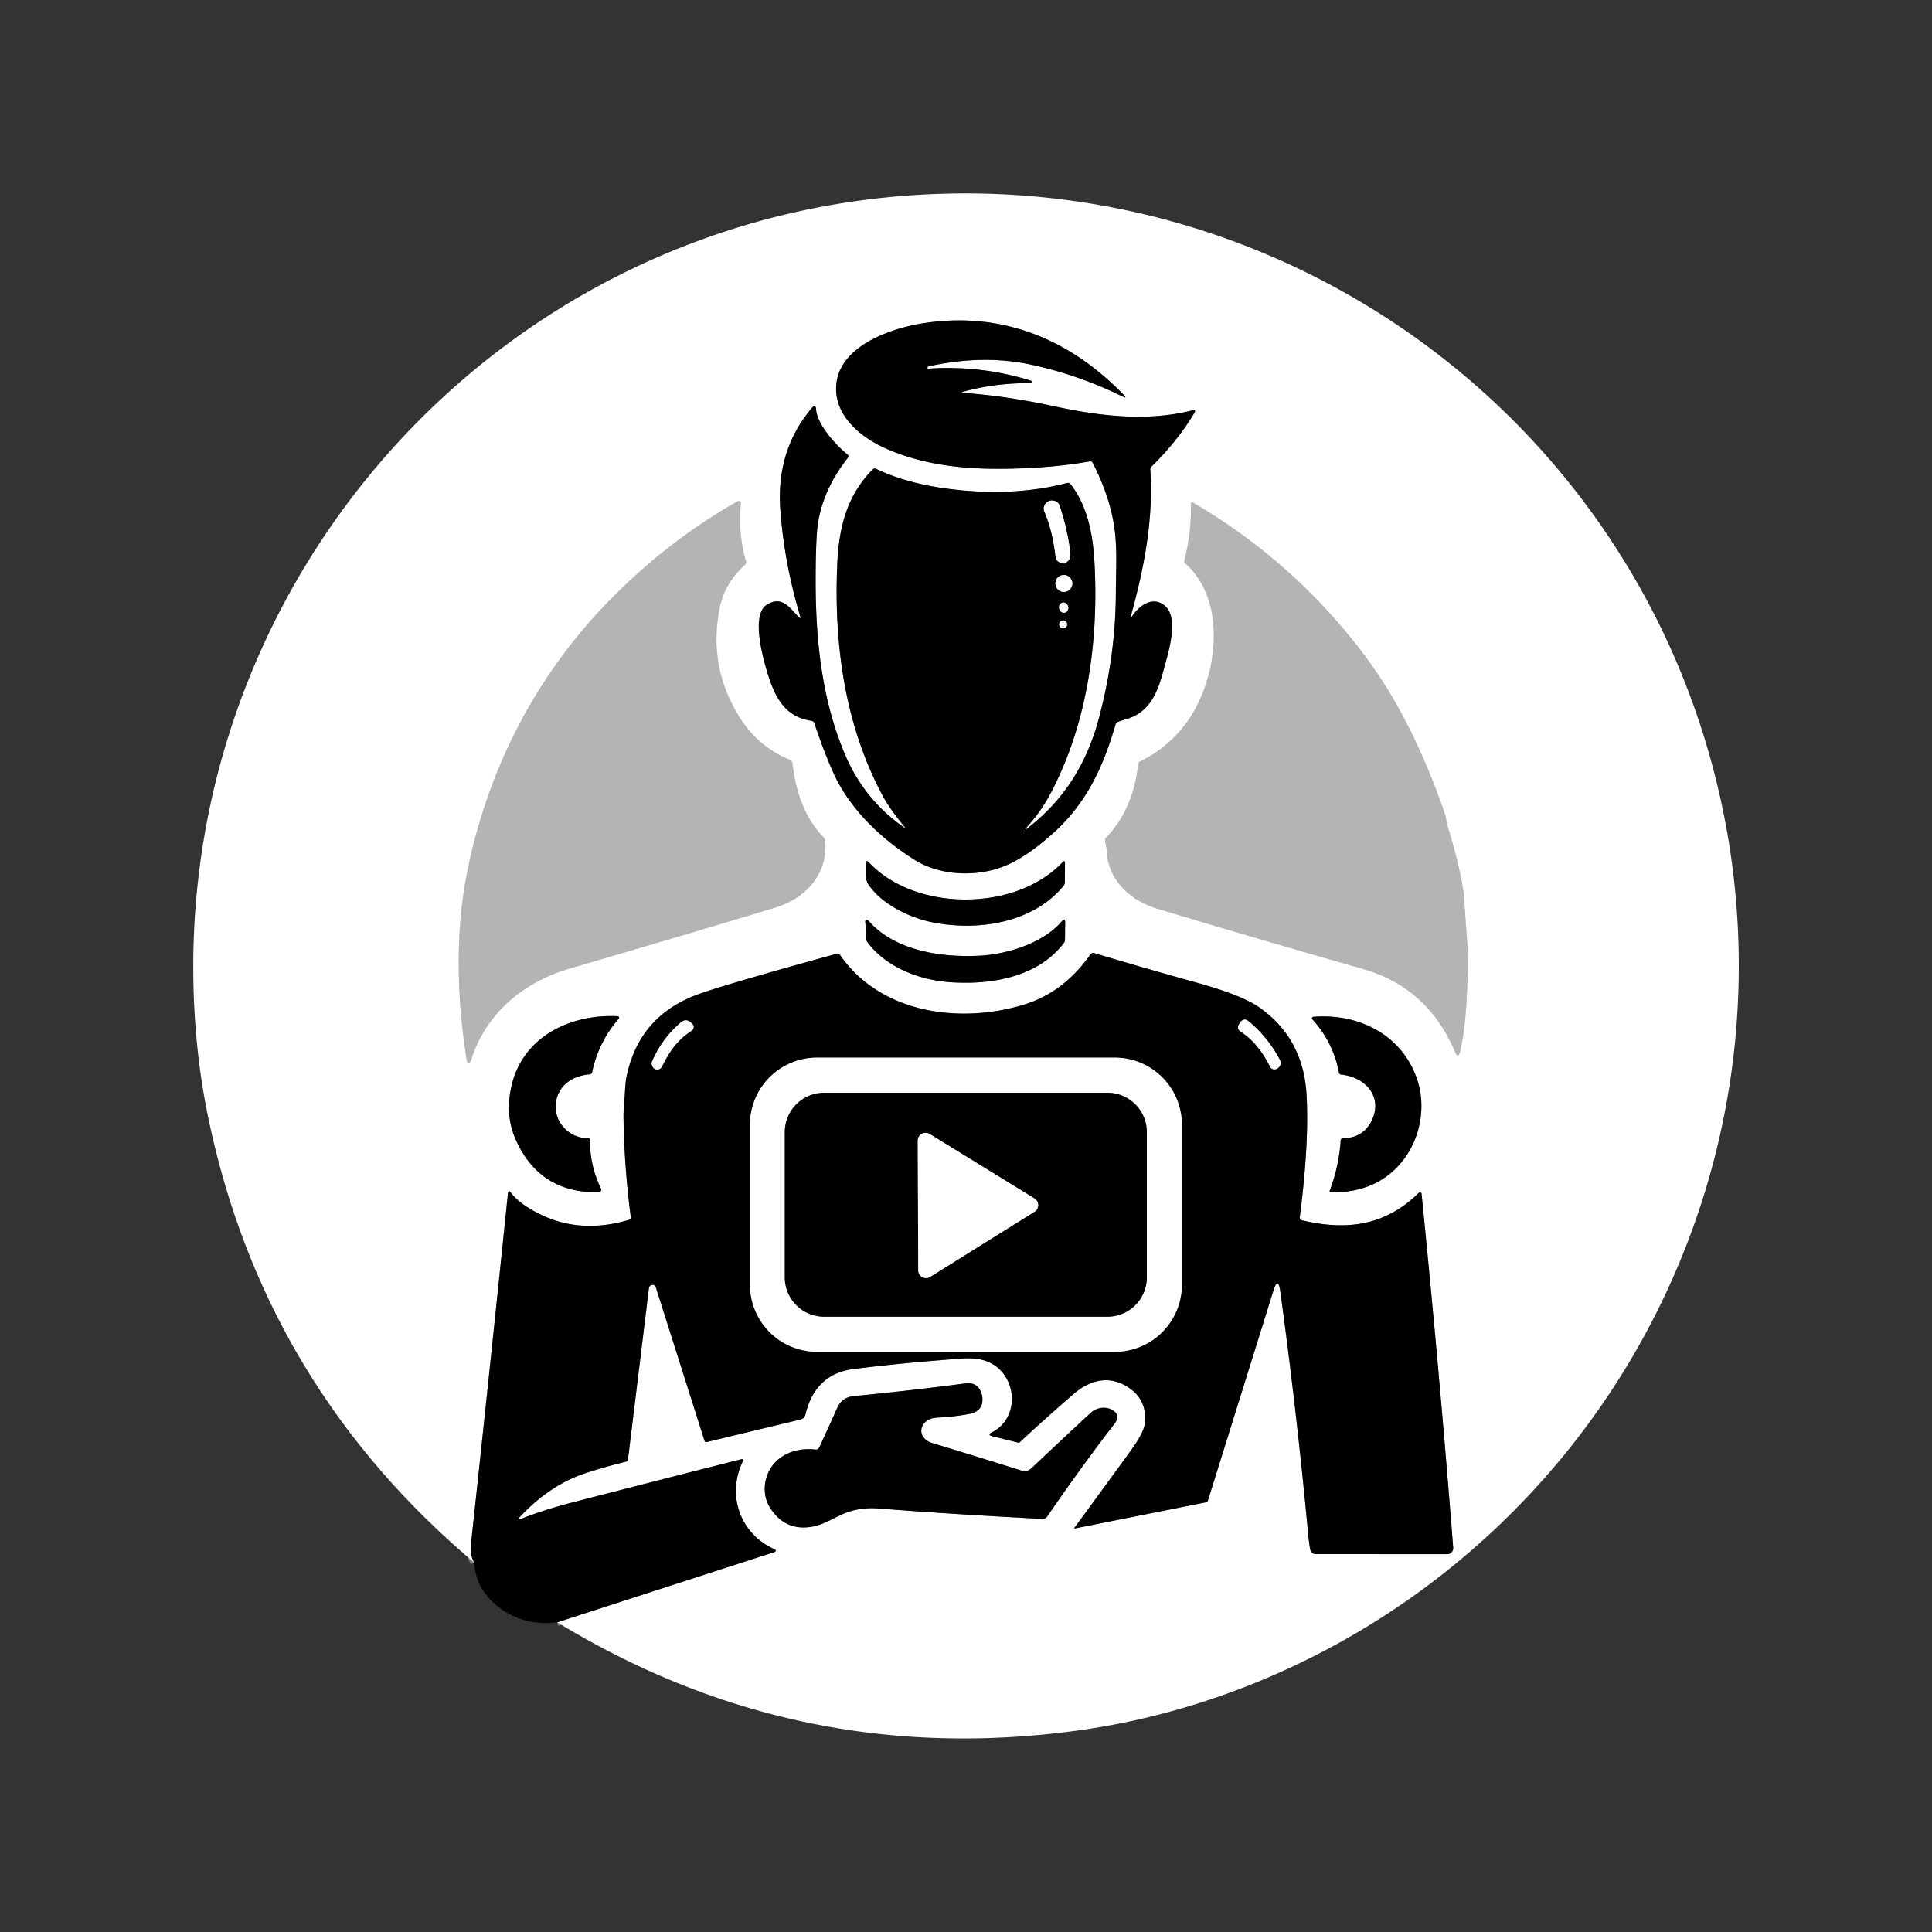 <?xml version="1.0" encoding="UTF-8" standalone="no"?>
<!DOCTYPE svg PUBLIC "-//W3C//DTD SVG 1.1//EN" "http://www.w3.org/Graphics/SVG/1.1/DTD/svg11.dtd">
<svg xmlns="http://www.w3.org/2000/svg" version="1.1" viewBox="0.00 0.00 512.00 512.00">
<rect x="0.00" y="0.00" width="512.00" height="512.00" fill="#333333" stroke="none"/>
<g stroke-width="2.00" fill="none" stroke-linecap="butt">
<path stroke="#808080" vector-effect="non-scaling-stroke" d="
  M 147.67 429.93
  L 204.96 411.40
  Q 206.21 411.00 205.02 410.45
  C 195.97 406.30 192.53 396.00 196.93 387.11
  A 0.30 0.30 0.0 0 0 196.59 386.68
  Q 174.92 392.16 151.55 398.20
  Q 144.15 400.12 138.28 402.44
  Q 136.80 403.03 137.89 401.87
  Q 145.90 393.38 155.43 390.31
  Q 160.72 388.61 165.86 387.36
  Q 166.35 387.24 166.42 386.74
  L 171.97 341.38
  Q 172.03 340.90 172.45 340.64
  Q 172.85 340.39 173.31 340.58
  Q 173.67 340.74 173.79 341.11
  L 186.70 381.80
  Q 186.85 382.26 187.32 382.15
  L 212.18 376.17
  A 1.69 1.69 0.0 0 0 213.44 374.91
  C 215.04 368.17 218.95 363.72 226.24 362.80
  Q 239.22 361.16 254.87 360.03
  Q 259.67 359.68 262.67 361.28
  C 269.62 364.99 270.26 375.82 262.90 379.57
  Q 261.53 380.27 263.03 380.63
  L 269.71 382.28
  Q 270.07 382.37 270.35 382.12
  Q 276.34 376.52 284.32 369.58
  C 288.42 366.02 293.25 364.41 298.20 367.18
  Q 304.07 370.46 303.42 377.09
  Q 303.17 379.64 299.59 384.54
  Q 291.17 396.12 284.79 404.80
  Q 284.56 405.11 284.94 405.03
  L 319.55 398.14
  Q 319.99 398.06 320.12 397.63
  L 337.42 342.18
  Q 338.71 338.03 339.30 342.33
  Q 343.57 373.35 346.71 406.81
  Q 346.90 408.86 347.23 410.65
  A 1.48 1.46 -5.2 0 0 348.68 411.85
  L 383.52 411.87
  A 1.60 1.59 87.8 0 0 385.11 410.15
  Q 381.48 363.72 376.73 316.36
  A 0.42 0.42 0.0 0 0 376.01 316.10
  C 367.17 324.81 356.96 326.23 344.99 323.38
  Q 344.37 323.23 344.45 322.59
  Q 346.99 302.87 346.24 290.03
  Q 345.38 275.29 333.93 267.11
  Q 329.26 263.77 317.25 260.44
  Q 303.41 256.61 290.04 252.60
  Q 289.34 252.39 288.92 252.99
  Q 281.83 263.14 270.99 266.35
  C 254.11 271.36 233.35 268.54 222.62 253.09
  Q 222.29 252.61 221.72 252.76
  Q 193.45 260.54 185.51 263.32
  Q 169.38 268.96 166.03 285.38
  C 165.62 287.43 165.66 289.73 165.44 291.85
  Q 165.20 294.22 165.24 296.66
  Q 165.45 309.38 167.17 322.59
  Q 167.23 323.10 166.74 323.25
  Q 151.52 327.82 139.12 319.48
  Q 136.85 317.96 135.37 316.07
  Q 134.71 315.23 134.60 316.30
  Q 129.84 362.69 124.78 409.50
  Q 124.51 411.97 125.65 414.07"
/>
<path stroke="#808080" vector-effect="non-scaling-stroke" d="
  M 239.43 219.18
  Q 228.88 211.77 223.83 199.71
  C 217.95 185.66 216.26 170.51 216.16 155.41
  Q 216.11 147.23 216.46 141.59
  Q 217.10 131.01 224.69 121.31
  Q 225.06 120.83 224.59 120.44
  C 221.51 117.97 216.35 112.36 216.25 108.21
  A 0.51 0.51 0.0 0 0 215.35 107.89
  Q 205.63 119.15 206.80 135.11
  Q 207.83 149.19 212.05 163.27
  Q 212.33 164.21 211.64 163.51
  C 209.26 161.07 207.24 157.72 203.20 160.27
  C 199.10 162.86 202.02 173.72 203.19 177.67
  C 205.12 184.20 207.66 189.94 215.01 191.01
  A 1.05 1.04 85.0 0 1 215.86 191.73
  Q 217.91 198.08 220.65 204.35
  C 224.94 214.17 233.30 222.17 242.37 227.86
  C 249.68 232.45 260.15 232.47 267.63 228.90
  Q 272.77 226.45 278.98 220.90
  C 287.99 212.85 292.34 203.26 295.65 191.93
  Q 295.77 191.50 296.19 191.33
  C 297.51 190.79 298.93 190.53 300.24 189.93
  C 305.35 187.62 307.08 182.37 308.44 177.26
  C 309.55 173.10 312.69 163.53 308.49 160.35
  C 305.36 157.98 301.98 160.45 300.08 163.22
  Q 299.43 164.17 299.74 163.06
  C 303.24 150.37 305.69 137.59 304.84 124.50
  Q 304.81 123.99 305.17 123.64
  Q 312.12 116.82 316.51 109.44
  Q 317.09 108.47 315.99 108.75
  C 303.70 111.87 291.05 110.21 278.72 107.54
  Q 266.94 104.99 255.41 104.12
  Q 254.40 104.05 255.38 103.78
  Q 263.80 101.48 273.15 101.53
  Q 273.31 101.53 273.41 101.40
  Q 273.52 101.25 273.45 101.12
  Q 273.36 100.93 273.16 100.87
  Q 259.81 96.74 245.89 97.71
  Q 245.78 97.72 245.80 97.61
  L 245.82 97.33
  Q 245.84 97.14 246.03 97.10
  Q 260.49 93.91 273.11 96.61
  Q 285.81 99.33 297.38 105.04
  Q 298.90 105.79 297.72 104.57
  C 283.25 89.66 265.31 82.50 244.81 85.64
  C 235.99 86.99 221.27 91.95 221.58 103.40
  C 221.77 110.73 228.46 116.11 234.92 118.93
  C 246.35 123.92 258.57 124.62 271.24 124.10
  Q 280.69 123.72 288.78 122.28
  Q 289.34 122.18 289.59 122.68
  Q 294.27 131.84 295.39 140.33
  C 296.10 145.72 295.73 151.70 295.71 157.25
  Q 295.64 173.73 291.21 190.37
  C 288.05 202.28 281.98 212.14 271.97 219.74
  Q 271.89 219.80 271.81 219.72
  L 271.81 219.72
  Q 271.73 219.63 271.81 219.54
  Q 275.70 215.35 278.27 210.52
  C 288.02 192.25 291.13 170.41 290.08 149.71
  C 289.70 142.11 288.40 134.35 283.71 128.31
  Q 283.36 127.86 282.80 128.00
  Q 267.88 131.89 250.07 129.37
  Q 239.81 127.92 232.18 124.25
  Q 231.68 124.01 231.28 124.41
  C 224.31 131.40 222.28 140.04 221.87 149.80
  C 220.97 171.34 224.06 192.52 233.98 210.99
  Q 235.75 214.30 239.61 218.99
  Q 240.22 219.74 239.43 219.18"
/>
<path stroke="#dadada" vector-effect="non-scaling-stroke" d="
  M 210.01 202.32
  Q 209.93 201.61 209.28 201.34
  Q 200.66 197.80 195.68 189.59
  Q 187.56 176.22 190.80 160.75
  Q 192.10 154.53 197.46 149.61
  Q 197.85 149.26 197.70 148.76
  Q 195.60 141.82 196.35 133.37
  A 0.57 0.56 -12.2 0 0 195.51 132.83
  Q 176.97 143.31 161.38 159.26
  C 142.85 178.22 130.43 201.62 124.57 227.51
  Q 122.39 237.14 121.82 246.55
  Q 120.84 262.81 123.59 280.33
  Q 124.06 283.37 125.01 280.44
  C 128.92 268.33 138.99 260.16 150.91 256.69
  Q 183.03 247.32 205.38 240.54
  C 213.66 238.04 219.41 231.55 218.70 222.86
  Q 218.66 222.36 218.31 222.00
  C 213.15 216.60 210.86 209.72 210.01 202.32"
/>
<path stroke="#dadada" vector-effect="non-scaling-stroke" d="
  M 383.29 217.37
  Q 383.20 216.55 382.94 215.79
  Q 374.28 190.54 361.67 173.74
  Q 343.02 148.89 316.12 133.17
  A 0.35 0.35 0.0 0 0 315.59 133.48
  Q 315.82 140.96 313.86 148.52
  Q 313.74 148.98 314.10 149.29
  C 322.79 157.05 323.07 170.49 319.61 181.15
  Q 314.98 195.41 302.14 201.80
  A 0.94 0.92 80.8 0 0 301.63 202.53
  Q 300.33 214.49 293.17 221.94
  A 1.17 1.16 60.1 0 0 292.88 223.02
  Q 293.24 224.48 293.34 225.98
  C 293.83 233.51 299.78 238.73 306.70 240.82
  Q 333.83 248.99 361.08 256.74
  Q 378.36 261.65 385.59 278.74
  Q 386.45 280.76 386.95 278.62
  C 388.48 272.02 388.67 265.24 388.96 258.58
  Q 389.16 253.82 388.76 248.68
  Q 388.39 244.04 388.09 239.11
  Q 387.67 232.19 383.60 218.79
  Q 383.36 218.02 383.29 217.37"
/>
<path stroke="#808080" vector-effect="non-scaling-stroke" d="
  M 281.57 228.52
  C 269.15 241.66 242.73 241.62 230.45 228.72
  Q 229.25 227.46 229.41 229.20
  C 229.58 231.01 229.11 232.90 230.19 234.48
  C 233.75 239.68 241.13 243.23 247.09 244.42
  C 259.08 246.82 273.64 244.66 281.79 234.83
  A 1.69 1.68 65.4 0 0 282.19 233.74
  L 282.23 228.78
  Q 282.24 227.81 281.57 228.52"
/>
<path stroke="#808080" vector-effect="non-scaling-stroke" d="
  M 229.84 249.63
  C 234.87 256.43 243.77 259.75 251.81 260.29
  C 262.56 261.02 274.95 259.06 281.93 249.91
  A 1.45 1.44 -26.4 0 0 282.23 249.03
  L 282.28 244.49
  Q 282.29 243.06 281.37 244.16
  C 276.50 249.96 266.88 252.88 259.75 253.26
  C 249.03 253.83 237.24 251.80 230.47 244.34
  Q 229.08 242.80 229.35 244.86
  Q 229.59 246.73 229.52 248.56
  Q 229.49 249.15 229.84 249.63"
/>
<path stroke="#808080" vector-effect="non-scaling-stroke" d="
  M 156.94 284.07
  C 158.01 278.85 160.49 273.91 163.98 269.95
  A 0.39 0.39 0.0 0 0 163.71 269.31
  C 151.27 268.68 138.55 274.65 135.56 287.76
  Q 133.78 295.55 136.69 302.05
  Q 143.05 316.26 158.69 315.95
  A 0.66 0.66 0.0 0 0 159.27 315.00
  Q 156.29 308.84 156.36 302.26
  Q 156.37 301.64 155.75 301.64
  C 149.77 301.61 145.45 295.51 147.97 289.88
  C 149.39 286.70 152.61 285.01 156.21 284.72
  Q 156.82 284.67 156.94 284.07"
/>
<path stroke="#808080" vector-effect="non-scaling-stroke" d="
  M 375.63 286.29
  C 371.74 274.33 360.20 268.47 348.02 269.47
  A 0.38 0.38 0.0 0 0 347.77 270.10
  Q 353.34 276.23 354.83 284.23
  Q 354.92 284.73 355.43 284.78
  C 361.97 285.42 366.66 290.83 363.41 297.19
  Q 361.19 301.53 355.92 301.67
  Q 355.33 301.69 355.29 302.28
  Q 354.82 309.13 352.42 315.45
  Q 352.21 315.99 352.79 316.00
  Q 365.30 316.09 372.02 307.23
  C 376.46 301.37 377.88 293.18 375.63 286.29"
/>
<path stroke="#808080" vector-effect="non-scaling-stroke" d="
  M 216.07 384.15
  Q 211.02 383.58 207.18 386.08
  C 202.72 388.99 201.25 395.29 204.20 399.76
  Q 208.28 405.94 215.49 404.53
  C 218.69 403.91 221.29 401.98 224.28 400.87
  Q 228.22 399.40 232.80 399.76
  Q 252.14 401.27 276.19 402.52
  A 1.57 1.54 -70.9 0 0 277.56 401.84
  Q 286.31 389.04 295.37 377.29
  Q 297.26 374.83 294.30 373.43
  Q 294.06 373.32 293.81 373.25
  A 5.13 5.13 0.0 0 0 289.01 374.45
  Q 281.29 381.60 273.29 389.15
  A 2.56 2.56 0.0 0 1 270.76 389.74
  Q 258.61 385.92 247.19 382.47
  C 242.36 381.01 243.72 375.91 248.26 375.69
  Q 252.85 375.48 256.86 374.71
  Q 260.82 373.95 260.30 370.04
  Q 260.29 369.96 260.27 369.89
  Q 259.43 366.14 255.76 366.63
  Q 241.01 368.56 226.25 369.99
  Q 223.15 370.28 221.87 373.13
  Q 219.63 378.15 217.14 383.54
  Q 216.82 384.23 216.07 384.15"
/>
<path stroke="#808080" vector-effect="non-scaling-stroke" d="
  M 279.31 132.71
  Q 278.15 132.50 277.43 133.13
  Q 276.19 134.22 276.84 135.73
  Q 278.92 140.57 279.74 147.50
  Q 279.92 149.02 281.77 149.33
  Q 282.04 149.37 282.28 149.23
  Q 283.84 148.32 283.65 146.69
  Q 282.94 140.41 280.79 133.98
  A 1.92 1.90 -4.1 0 0 279.31 132.71"
/>
<path stroke="#808080" vector-effect="non-scaling-stroke" d="
  M 284.17 154.62
  A 2.24 2.24 0.0 0 0 281.93 152.38
  A 2.24 2.24 0.0 0 0 279.69 154.62
  A 2.24 2.24 0.0 0 0 281.93 156.86
  A 2.24 2.24 0.0 0 0 284.17 154.62"
/>
<path stroke="#808080" vector-effect="non-scaling-stroke" d="
  M 282.23 162.344
  A 1.36 1.21 75.1 0 0 283.049 160.719
  A 1.36 1.21 75.1 0 0 281.53 159.716
  A 1.36 1.21 75.1 0 0 280.711 161.341
  A 1.36 1.21 75.1 0 0 282.23 162.344"
/>
<path stroke="#808080" vector-effect="non-scaling-stroke" d="
  M 282.78 165.46
  A 1.04 1.04 0.0 0 0 281.74 164.42
  A 1.04 1.04 0.0 0 0 280.70 165.46
  A 1.04 1.04 0.0 0 0 281.74 166.50
  A 1.04 1.04 0.0 0 0 282.78 165.46"
/>
<path stroke="#808080" vector-effect="non-scaling-stroke" d="
  M 338.01 283.36
  Q 338.43 283.25 338.76 282.98
  A 1.68 1.68 0.0 0 0 339.18 280.90
  Q 336.12 275.03 330.95 270.69
  Q 329.64 269.60 328.66 270.99
  L 328.48 271.24
  Q 327.53 272.60 328.93 273.48
  Q 333.40 276.32 336.62 282.72
  A 1.23 1.23 0.0 0 0 338.01 283.36"
/>
<path stroke="#808080" vector-effect="non-scaling-stroke" d="
  M 175.40 282.67
  C 177.43 278.63 179.32 275.75 183.30 273.11
  A 1.13 1.13 0.0 0 0 183.44 271.33
  L 183.08 271.00
  Q 181.77 269.82 180.43 270.96
  Q 175.48 275.17 172.83 281.24
  A 1.39 1.35 -40.5 0 0 172.75 282.12
  Q 173.00 283.08 173.67 283.34
  A 1.38 1.38 0.0 0 0 175.40 282.67"
/>
<path stroke="#808080" vector-effect="non-scaling-stroke" d="
  M 313.20 298.04
  A 17.75 17.75 0.0 0 0 295.45 280.29
  L 216.51 280.29
  A 17.75 17.75 0.0 0 0 198.76 298.04
  L 198.76 340.48
  A 17.75 17.75 0.0 0 0 216.51 358.23
  L 295.45 358.23
  A 17.75 17.75 0.0 0 0 313.20 340.48
  L 313.20 298.04"
/>
<path stroke="#808080" vector-effect="non-scaling-stroke" d="
  M 303.92 300.03
  A 10.43 10.43 0.0 0 0 293.49 289.60
  L 218.41 289.60
  A 10.43 10.43 0.0 0 0 207.98 300.03
  L 207.98 338.51
  A 10.43 10.43 0.0 0 0 218.41 348.94
  L 293.49 348.94
  A 10.43 10.43 0.0 0 0 303.92 338.51
  L 303.92 300.03"
/>
<path stroke="#808080" vector-effect="non-scaling-stroke" d="
  M 246.37 300.52
  A 2.07 2.07 0.0 0 0 243.22 302.29
  L 243.34 336.65
  A 2.07 2.07 0.0 0 0 246.50 338.39
  L 274.15 321.12
  A 2.07 2.07 0.0 0 0 274.13 317.60
  L 246.37 300.52"
/>
</g>
<path fill="#ffffff" d="
  M 147.67 429.93
  L 204.96 411.40
  Q 206.21 411.00 205.02 410.45
  C 195.97 406.30 192.53 396.00 196.93 387.11
  A 0.30 0.30 0.0 0 0 196.59 386.68
  Q 174.92 392.16 151.55 398.20
  Q 144.15 400.12 138.28 402.44
  Q 136.80 403.03 137.89 401.87
  Q 145.90 393.38 155.43 390.31
  Q 160.72 388.61 165.86 387.36
  Q 166.35 387.24 166.42 386.74
  L 171.97 341.38
  Q 172.03 340.90 172.45 340.64
  Q 172.85 340.39 173.31 340.58
  Q 173.67 340.74 173.79 341.11
  L 186.70 381.80
  Q 186.85 382.26 187.32 382.15
  L 212.18 376.17
  A 1.69 1.69 0.0 0 0 213.44 374.91
  C 215.04 368.17 218.95 363.72 226.24 362.80
  Q 239.22 361.16 254.87 360.03
  Q 259.67 359.68 262.67 361.28
  C 269.62 364.99 270.26 375.82 262.90 379.57
  Q 261.53 380.27 263.03 380.63
  L 269.71 382.28
  Q 270.07 382.37 270.35 382.12
  Q 276.34 376.52 284.32 369.58
  C 288.42 366.02 293.25 364.41 298.20 367.18
  Q 304.07 370.46 303.42 377.09
  Q 303.17 379.64 299.59 384.54
  Q 291.17 396.12 284.79 404.80
  Q 284.56 405.11 284.94 405.03
  L 319.55 398.14
  Q 319.99 398.06 320.12 397.63
  L 337.42 342.18
  Q 338.71 338.03 339.30 342.33
  Q 343.57 373.35 346.71 406.81
  Q 346.90 408.86 347.23 410.65
  A 1.48 1.46 -5.2 0 0 348.68 411.85
  L 383.52 411.87
  A 1.60 1.59 87.8 0 0 385.11 410.15
  Q 381.48 363.72 376.73 316.36
  A 0.42 0.42 0.0 0 0 376.01 316.10
  C 367.17 324.81 356.96 326.23 344.99 323.38
  Q 344.37 323.23 344.45 322.59
  Q 346.99 302.87 346.24 290.03
  Q 345.38 275.29 333.93 267.11
  Q 329.26 263.77 317.25 260.44
  Q 303.41 256.61 290.04 252.60
  Q 289.34 252.39 288.92 252.99
  Q 281.83 263.14 270.99 266.35
  C 254.11 271.36 233.35 268.54 222.62 253.09
  Q 222.29 252.61 221.72 252.76
  Q 193.45 260.54 185.51 263.32
  Q 169.38 268.96 166.03 285.38
  C 165.62 287.43 165.66 289.73 165.44 291.85
  Q 165.20 294.22 165.24 296.66
  Q 165.45 309.38 167.17 322.59
  Q 167.23 323.10 166.74 323.25
  Q 151.52 327.82 139.12 319.48
  Q 136.85 317.96 135.37 316.07
  Q 134.71 315.23 134.60 316.30
  Q 129.84 362.69 124.78 409.50
  Q 124.51 411.97 125.65 414.07
  Q 70.15 367.21 55.33 296.84
  Q 53.24 286.93 52.26 277.08
  C 40.38 158.29 131.52 54.08 251.10 51.31
  C 341.33 49.22 422.45 106.40 450.55 192.01
  C 477.91 275.37 449.24 366.29 379.67 419.21
  C 352.54 439.84 319.78 453.92 285.64 458.60
  Q 211.46 468.77 147.67 429.93
  Z
  M 239.43 219.18
  Q 228.88 211.77 223.83 199.71
  C 217.95 185.66 216.26 170.51 216.16 155.41
  Q 216.11 147.23 216.46 141.59
  Q 217.10 131.01 224.69 121.31
  Q 225.06 120.83 224.59 120.44
  C 221.51 117.97 216.35 112.36 216.25 108.21
  A 0.51 0.51 0.0 0 0 215.35 107.89
  Q 205.63 119.15 206.80 135.11
  Q 207.83 149.19 212.05 163.27
  Q 212.33 164.21 211.64 163.51
  C 209.26 161.07 207.24 157.72 203.20 160.27
  C 199.10 162.86 202.02 173.72 203.19 177.67
  C 205.12 184.20 207.66 189.94 215.01 191.01
  A 1.05 1.04 85.0 0 1 215.86 191.73
  Q 217.91 198.08 220.65 204.35
  C 224.94 214.17 233.30 222.17 242.37 227.86
  C 249.68 232.45 260.15 232.47 267.63 228.90
  Q 272.77 226.45 278.98 220.90
  C 287.99 212.85 292.34 203.26 295.65 191.93
  Q 295.77 191.50 296.19 191.33
  C 297.51 190.79 298.93 190.53 300.24 189.93
  C 305.35 187.62 307.08 182.37 308.44 177.26
  C 309.55 173.10 312.69 163.53 308.49 160.35
  C 305.36 157.98 301.98 160.45 300.08 163.22
  Q 299.43 164.17 299.74 163.06
  C 303.24 150.37 305.69 137.59 304.84 124.50
  Q 304.81 123.99 305.17 123.64
  Q 312.12 116.82 316.51 109.44
  Q 317.09 108.47 315.99 108.75
  C 303.70 111.87 291.05 110.21 278.72 107.54
  Q 266.94 104.99 255.41 104.12
  Q 254.40 104.05 255.38 103.78
  Q 263.80 101.48 273.15 101.53
  Q 273.31 101.53 273.41 101.40
  Q 273.52 101.25 273.45 101.12
  Q 273.36 100.93 273.16 100.87
  Q 259.81 96.74 245.89 97.71
  Q 245.78 97.72 245.80 97.61
  L 245.82 97.33
  Q 245.84 97.14 246.03 97.10
  Q 260.49 93.91 273.11 96.61
  Q 285.81 99.33 297.38 105.04
  Q 298.90 105.79 297.72 104.57
  C 283.25 89.66 265.31 82.50 244.81 85.64
  C 235.99 86.99 221.27 91.95 221.58 103.40
  C 221.77 110.73 228.46 116.11 234.92 118.93
  C 246.35 123.92 258.57 124.62 271.24 124.10
  Q 280.69 123.72 288.78 122.28
  Q 289.34 122.18 289.59 122.68
  Q 294.27 131.84 295.39 140.33
  C 296.10 145.72 295.73 151.70 295.71 157.25
  Q 295.64 173.73 291.21 190.37
  C 288.05 202.28 281.98 212.14 271.97 219.74
  Q 271.89 219.80 271.81 219.72
  L 271.81 219.72
  Q 271.73 219.63 271.81 219.54
  Q 275.70 215.35 278.27 210.52
  C 288.02 192.25 291.13 170.41 290.08 149.71
  C 289.70 142.11 288.40 134.35 283.71 128.31
  Q 283.36 127.86 282.80 128.00
  Q 267.88 131.89 250.07 129.37
  Q 239.81 127.92 232.18 124.25
  Q 231.68 124.01 231.28 124.41
  C 224.31 131.40 222.28 140.04 221.87 149.80
  C 220.97 171.34 224.06 192.52 233.98 210.99
  Q 235.75 214.30 239.61 218.99
  Q 240.22 219.74 239.43 219.18
  Z
  M 210.01 202.32
  Q 209.93 201.61 209.28 201.34
  Q 200.66 197.80 195.68 189.59
  Q 187.56 176.22 190.80 160.75
  Q 192.10 154.53 197.46 149.61
  Q 197.85 149.26 197.70 148.76
  Q 195.60 141.82 196.35 133.37
  A 0.57 0.56 -12.2 0 0 195.51 132.83
  Q 176.97 143.31 161.38 159.26
  C 142.85 178.22 130.43 201.62 124.57 227.51
  Q 122.39 237.14 121.82 246.55
  Q 120.84 262.81 123.59 280.33
  Q 124.06 283.37 125.01 280.44
  C 128.92 268.33 138.99 260.16 150.91 256.69
  Q 183.03 247.32 205.38 240.54
  C 213.66 238.04 219.41 231.55 218.70 222.86
  Q 218.66 222.36 218.31 222.00
  C 213.15 216.60 210.86 209.72 210.01 202.32
  Z
  M 383.29 217.37
  Q 383.20 216.55 382.94 215.79
  Q 374.28 190.54 361.67 173.74
  Q 343.02 148.89 316.12 133.17
  A 0.35 0.35 0.0 0 0 315.59 133.48
  Q 315.82 140.96 313.86 148.52
  Q 313.74 148.98 314.10 149.29
  C 322.79 157.05 323.07 170.49 319.61 181.15
  Q 314.98 195.41 302.14 201.80
  A 0.94 0.92 80.8 0 0 301.63 202.53
  Q 300.33 214.49 293.17 221.94
  A 1.17 1.16 60.1 0 0 292.88 223.02
  Q 293.24 224.48 293.34 225.98
  C 293.83 233.51 299.78 238.73 306.70 240.82
  Q 333.83 248.99 361.08 256.74
  Q 378.36 261.65 385.59 278.74
  Q 386.45 280.76 386.95 278.62
  C 388.48 272.02 388.67 265.24 388.96 258.58
  Q 389.16 253.82 388.76 248.68
  Q 388.39 244.04 388.09 239.11
  Q 387.67 232.19 383.60 218.79
  Q 383.36 218.02 383.29 217.37
  Z
  M 281.57 228.52
  C 269.15 241.66 242.73 241.62 230.45 228.72
  Q 229.25 227.46 229.41 229.20
  C 229.58 231.01 229.11 232.90 230.19 234.48
  C 233.75 239.68 241.13 243.23 247.09 244.42
  C 259.08 246.82 273.64 244.66 281.79 234.83
  A 1.69 1.68 65.4 0 0 282.19 233.74
  L 282.23 228.78
  Q 282.24 227.81 281.57 228.52
  Z
  M 229.84 249.63
  C 234.87 256.43 243.77 259.75 251.81 260.29
  C 262.56 261.02 274.95 259.06 281.93 249.91
  A 1.45 1.44 -26.4 0 0 282.23 249.03
  L 282.28 244.49
  Q 282.29 243.06 281.37 244.16
  C 276.50 249.96 266.88 252.88 259.75 253.26
  C 249.03 253.83 237.24 251.80 230.47 244.34
  Q 229.08 242.80 229.35 244.86
  Q 229.59 246.73 229.52 248.56
  Q 229.49 249.15 229.84 249.63
  Z
  M 156.94 284.07
  C 158.01 278.85 160.49 273.91 163.98 269.95
  A 0.39 0.39 0.0 0 0 163.71 269.31
  C 151.27 268.68 138.55 274.65 135.56 287.76
  Q 133.78 295.55 136.69 302.05
  Q 143.05 316.26 158.69 315.95
  A 0.66 0.66 0.0 0 0 159.27 315.00
  Q 156.29 308.84 156.36 302.26
  Q 156.37 301.64 155.75 301.64
  C 149.77 301.61 145.45 295.51 147.97 289.88
  C 149.39 286.70 152.61 285.01 156.21 284.72
  Q 156.82 284.67 156.94 284.07
  Z
  M 375.63 286.29
  C 371.74 274.33 360.20 268.47 348.02 269.47
  A 0.38 0.38 0.0 0 0 347.77 270.10
  Q 353.34 276.23 354.83 284.23
  Q 354.92 284.73 355.43 284.78
  C 361.97 285.42 366.66 290.83 363.41 297.19
  Q 361.19 301.53 355.92 301.67
  Q 355.33 301.69 355.29 302.28
  Q 354.82 309.13 352.42 315.45
  Q 352.21 315.99 352.79 316.00
  Q 365.30 316.09 372.02 307.23
  C 376.46 301.37 377.88 293.18 375.63 286.29
  Z
  M 216.07 384.15
  Q 211.02 383.58 207.18 386.08
  C 202.72 388.99 201.25 395.29 204.20 399.76
  Q 208.28 405.94 215.49 404.53
  C 218.69 403.91 221.29 401.98 224.28 400.87
  Q 228.22 399.40 232.80 399.76
  Q 252.14 401.27 276.19 402.52
  A 1.57 1.54 -70.9 0 0 277.56 401.84
  Q 286.31 389.04 295.37 377.29
  Q 297.26 374.83 294.30 373.43
  Q 294.06 373.32 293.81 373.25
  A 5.13 5.13 0.0 0 0 289.01 374.45
  Q 281.29 381.60 273.29 389.15
  A 2.56 2.56 0.0 0 1 270.76 389.74
  Q 258.61 385.92 247.19 382.47
  C 242.36 381.01 243.72 375.91 248.26 375.69
  Q 252.85 375.48 256.86 374.71
  Q 260.82 373.95 260.30 370.04
  Q 260.29 369.96 260.27 369.89
  Q 259.43 366.14 255.76 366.63
  Q 241.01 368.56 226.25 369.99
  Q 223.15 370.28 221.87 373.13
  Q 219.63 378.15 217.14 383.54
  Q 216.82 384.23 216.07 384.15
  Z"
/>
<path fill="#000000" d="
  M 239.61 218.99
  Q 235.75 214.30 233.98 210.99
  C 224.06 192.52 220.97 171.34 221.87 149.80
  C 222.28 140.04 224.31 131.40 231.28 124.41
  Q 231.68 124.01 232.18 124.25
  Q 239.81 127.92 250.07 129.37
  Q 267.88 131.89 282.80 128.00
  Q 283.36 127.86 283.71 128.31
  C 288.40 134.35 289.70 142.11 290.08 149.71
  C 291.13 170.41 288.02 192.25 278.27 210.52
  Q 275.70 215.35 271.81 219.54
  Q 271.73 219.63 271.81 219.72
  L 271.81 219.72
  Q 271.89 219.80 271.97 219.74
  C 281.98 212.14 288.05 202.28 291.21 190.37
  Q 295.64 173.73 295.71 157.25
  C 295.73 151.70 296.10 145.72 295.39 140.33
  Q 294.27 131.84 289.59 122.68
  Q 289.34 122.18 288.78 122.28
  Q 280.69 123.72 271.24 124.10
  C 258.57 124.62 246.35 123.92 234.92 118.93
  C 228.46 116.11 221.77 110.73 221.58 103.40
  C 221.27 91.95 235.99 86.99 244.81 85.64
  C 265.31 82.50 283.25 89.66 297.72 104.57
  Q 298.90 105.79 297.38 105.04
  Q 285.81 99.33 273.11 96.61
  Q 260.49 93.91 246.03 97.10
  Q 245.84 97.14 245.82 97.33
  L 245.80 97.61
  Q 245.78 97.72 245.89 97.71
  Q 259.81 96.74 273.16 100.87
  Q 273.36 100.93 273.45 101.12
  Q 273.52 101.25 273.41 101.40
  Q 273.31 101.53 273.15 101.53
  Q 263.80 101.48 255.38 103.78
  Q 254.40 104.05 255.41 104.12
  Q 266.94 104.99 278.72 107.54
  C 291.05 110.21 303.70 111.87 315.99 108.75
  Q 317.09 108.47 316.51 109.44
  Q 312.12 116.82 305.17 123.64
  Q 304.81 123.99 304.84 124.50
  C 305.69 137.59 303.24 150.37 299.74 163.06
  Q 299.43 164.17 300.08 163.22
  C 301.98 160.45 305.36 157.98 308.49 160.35
  C 312.69 163.53 309.55 173.10 308.44 177.26
  C 307.08 182.37 305.35 187.62 300.24 189.93
  C 298.93 190.53 297.51 190.79 296.19 191.33
  Q 295.77 191.50 295.65 191.93
  C 292.34 203.26 287.99 212.85 278.98 220.90
  Q 272.77 226.45 267.63 228.90
  C 260.15 232.47 249.68 232.45 242.37 227.86
  C 233.30 222.17 224.94 214.17 220.65 204.35
  Q 217.91 198.08 215.86 191.73
  A 1.05 1.04 85.0 0 0 215.01 191.01
  C 207.66 189.94 205.12 184.20 203.19 177.67
  C 202.02 173.72 199.10 162.86 203.20 160.27
  C 207.24 157.72 209.26 161.07 211.64 163.51
  Q 212.33 164.21 212.05 163.27
  Q 207.83 149.19 206.80 135.11
  Q 205.63 119.15 215.35 107.89
  A 0.51 0.51 0.0 0 1 216.25 108.21
  C 216.35 112.36 221.51 117.97 224.59 120.44
  Q 225.06 120.83 224.69 121.31
  Q 217.10 131.01 216.46 141.59
  Q 216.11 147.23 216.16 155.41
  C 216.26 170.51 217.95 185.66 223.83 199.71
  Q 228.88 211.77 239.43 219.18
  Q 240.22 219.74 239.61 218.99
  Z
  M 279.31 132.71
  Q 278.15 132.50 277.43 133.13
  Q 276.19 134.22 276.84 135.73
  Q 278.92 140.57 279.74 147.50
  Q 279.92 149.02 281.77 149.33
  Q 282.04 149.37 282.28 149.23
  Q 283.84 148.32 283.65 146.69
  Q 282.94 140.41 280.79 133.98
  A 1.92 1.90 -4.1 0 0 279.31 132.71
  Z
  M 284.17 154.62
  A 2.24 2.24 0.0 0 0 281.93 152.38
  A 2.24 2.24 0.0 0 0 279.69 154.62
  A 2.24 2.24 0.0 0 0 281.93 156.86
  A 2.24 2.24 0.0 0 0 284.17 154.62
  Z
  M 282.23 162.344
  A 1.36 1.21 75.1 0 0 283.049 160.719
  A 1.36 1.21 75.1 0 0 281.53 159.716
  A 1.36 1.21 75.1 0 0 280.711 161.341
  A 1.36 1.21 75.1 0 0 282.23 162.344
  Z
  M 282.78 165.46
  A 1.04 1.04 0.0 0 0 281.74 164.42
  A 1.04 1.04 0.0 0 0 280.70 165.46
  A 1.04 1.04 0.0 0 0 281.74 166.50
  A 1.04 1.04 0.0 0 0 282.78 165.46
  Z"
/>
<path fill="#ffffff" d="
  M 280.79 133.98
  Q 282.94 140.41 283.65 146.69
  Q 283.84 148.32 282.28 149.23
  Q 282.04 149.37 281.77 149.33
  Q 279.92 149.02 279.74 147.50
  Q 278.92 140.57 276.84 135.73
  Q 276.19 134.22 277.43 133.13
  Q 278.15 132.50 279.31 132.71
  A 1.92 1.90 -4.1 0 1 280.79 133.98
  Z"
/>
<path fill="#b4b4b4" d="
  M 210.01 202.32
  C 210.86 209.72 213.15 216.60 218.31 222.00
  Q 218.66 222.36 218.70 222.86
  C 219.41 231.55 213.66 238.04 205.38 240.54
  Q 183.03 247.32 150.91 256.69
  C 138.99 260.16 128.92 268.33 125.01 280.44
  Q 124.06 283.37 123.59 280.33
  Q 120.84 262.81 121.82 246.55
  Q 122.39 237.14 124.57 227.51
  C 130.43 201.62 142.85 178.22 161.38 159.26
  Q 176.97 143.31 195.51 132.83
  A 0.57 0.56 -12.2 0 1 196.35 133.37
  Q 195.60 141.82 197.70 148.76
  Q 197.85 149.26 197.46 149.61
  Q 192.10 154.53 190.80 160.75
  Q 187.56 176.22 195.68 189.59
  Q 200.66 197.80 209.28 201.34
  Q 209.93 201.61 210.01 202.32
  Z"
/>
<path fill="#b4b4b4" d="
  M 383.60 218.79
  Q 387.67 232.19 388.09 239.11
  Q 388.39 244.04 388.76 248.68
  Q 389.16 253.82 388.96 258.58
  C 388.67 265.24 388.48 272.02 386.95 278.62
  Q 386.45 280.76 385.59 278.74
  Q 378.36 261.65 361.08 256.74
  Q 333.83 248.99 306.70 240.82
  C 299.78 238.73 293.83 233.51 293.34 225.98
  Q 293.24 224.48 292.88 223.02
  A 1.17 1.16 60.1 0 1 293.17 221.94
  Q 300.33 214.49 301.63 202.53
  A 0.94 0.92 80.8 0 1 302.14 201.80
  Q 314.98 195.41 319.61 181.15
  C 323.07 170.49 322.79 157.05 314.10 149.29
  Q 313.74 148.98 313.86 148.52
  Q 315.82 140.96 315.59 133.48
  A 0.35 0.35 0.0 0 1 316.12 133.17
  Q 343.02 148.89 361.67 173.74
  Q 374.28 190.54 382.94 215.79
  Q 383.20 216.55 383.29 217.37
  Q 383.36 218.02 383.60 218.79
  Z"
/>
<circle fill="#ffffff" cx="281.93" cy="154.62" r="2.24"/>
<ellipse fill="#ffffff" cx="0.00" cy="0.00" transform="translate(281.88,161.03) rotate(75.1)" rx="1.36" ry="1.21"/>
<circle fill="#ffffff" cx="281.74" cy="165.46" r="1.04"/>
<path fill="#000000" d="
  M 230.45 228.72
  C 242.73 241.62 269.15 241.66 281.57 228.52
  Q 282.24 227.81 282.23 228.78
  L 282.19 233.74
  A 1.69 1.68 65.4 0 1 281.79 234.83
  C 273.64 244.66 259.08 246.82 247.09 244.42
  C 241.13 243.23 233.75 239.68 230.19 234.48
  C 229.11 232.90 229.58 231.01 229.41 229.20
  Q 229.25 227.46 230.45 228.72
  Z"
/>
<path fill="#000000" d="
  M 251.81 260.29
  C 243.77 259.75 234.87 256.43 229.84 249.63
  Q 229.49 249.15 229.52 248.56
  Q 229.59 246.73 229.35 244.86
  Q 229.08 242.80 230.47 244.34
  C 237.24 251.80 249.03 253.83 259.75 253.26
  C 266.88 252.88 276.50 249.96 281.37 244.16
  Q 282.29 243.06 282.28 244.49
  L 282.23 249.03
  A 1.45 1.44 -26.4 0 1 281.93 249.91
  C 274.95 259.06 262.56 261.02 251.81 260.29
  Z"
/>
<path fill="#000000" d="
  M 147.67 429.93
  Q 138.43 431.02 131.70 425.55
  Q 126.08 420.97 125.65 414.07
  Q 124.51 411.97 124.78 409.50
  Q 129.84 362.69 134.60 316.30
  Q 134.71 315.23 135.37 316.07
  Q 136.85 317.96 139.12 319.48
  Q 151.52 327.82 166.74 323.25
  Q 167.23 323.10 167.17 322.59
  Q 165.45 309.38 165.24 296.66
  Q 165.20 294.22 165.44 291.85
  C 165.66 289.73 165.62 287.43 166.03 285.38
  Q 169.38 268.96 185.51 263.32
  Q 193.45 260.54 221.72 252.76
  Q 222.29 252.61 222.62 253.09
  C 233.35 268.54 254.11 271.36 270.99 266.35
  Q 281.83 263.14 288.92 252.99
  Q 289.34 252.39 290.04 252.60
  Q 303.41 256.61 317.25 260.44
  Q 329.26 263.77 333.93 267.11
  Q 345.38 275.29 346.24 290.03
  Q 346.99 302.87 344.45 322.59
  Q 344.37 323.23 344.99 323.38
  C 356.96 326.23 367.17 324.81 376.01 316.10
  A 0.42 0.42 0.0 0 1 376.73 316.36
  Q 381.48 363.72 385.11 410.15
  A 1.60 1.59 87.8 0 1 383.52 411.87
  L 348.68 411.85
  A 1.48 1.46 -5.2 0 1 347.23 410.65
  Q 346.90 408.86 346.71 406.81
  Q 343.57 373.35 339.30 342.33
  Q 338.71 338.03 337.42 342.18
  L 320.12 397.63
  Q 319.99 398.06 319.55 398.14
  L 284.94 405.03
  Q 284.56 405.11 284.79 404.80
  Q 291.17 396.12 299.59 384.54
  Q 303.17 379.64 303.42 377.09
  Q 304.07 370.46 298.20 367.18
  C 293.25 364.41 288.42 366.02 284.32 369.58
  Q 276.34 376.52 270.35 382.12
  Q 270.07 382.37 269.71 382.28
  L 263.03 380.63
  Q 261.53 380.27 262.90 379.57
  C 270.26 375.82 269.62 364.99 262.67 361.28
  Q 259.67 359.68 254.87 360.03
  Q 239.22 361.16 226.24 362.80
  C 218.95 363.72 215.04 368.17 213.44 374.91
  A 1.69 1.69 0.0 0 1 212.18 376.17
  L 187.32 382.15
  Q 186.85 382.26 186.70 381.80
  L 173.79 341.11
  Q 173.67 340.74 173.31 340.58
  Q 172.85 340.39 172.45 340.64
  Q 172.03 340.90 171.97 341.38
  L 166.42 386.74
  Q 166.35 387.24 165.86 387.36
  Q 160.72 388.61 155.43 390.31
  Q 145.90 393.38 137.89 401.87
  Q 136.80 403.03 138.28 402.44
  Q 144.15 400.12 151.55 398.20
  Q 174.92 392.16 196.59 386.68
  A 0.30 0.30 0.0 0 1 196.93 387.11
  C 192.53 396.00 195.97 406.30 205.02 410.45
  Q 206.21 411.00 204.96 411.40
  L 147.67 429.93
  Z
  M 338.01 283.36
  Q 338.43 283.25 338.76 282.98
  A 1.68 1.68 0.0 0 0 339.18 280.90
  Q 336.12 275.03 330.95 270.69
  Q 329.64 269.60 328.66 270.99
  L 328.48 271.24
  Q 327.53 272.60 328.93 273.48
  Q 333.40 276.32 336.62 282.72
  A 1.23 1.23 0.0 0 0 338.01 283.36
  Z
  M 175.40 282.67
  C 177.43 278.63 179.32 275.75 183.30 273.11
  A 1.13 1.13 0.0 0 0 183.44 271.33
  L 183.08 271.00
  Q 181.77 269.82 180.43 270.96
  Q 175.48 275.17 172.83 281.24
  A 1.39 1.35 -40.5 0 0 172.75 282.12
  Q 173.00 283.08 173.67 283.34
  A 1.38 1.38 0.0 0 0 175.40 282.67
  Z
  M 313.20 298.04
  A 17.75 17.75 0.0 0 0 295.45 280.29
  L 216.51 280.29
  A 17.75 17.75 0.0 0 0 198.76 298.04
  L 198.76 340.48
  A 17.75 17.75 0.0 0 0 216.51 358.23
  L 295.45 358.23
  A 17.75 17.75 0.0 0 0 313.20 340.48
  L 313.20 298.04
  Z"
/>
<path fill="#000000" d="
  M 163.98 269.95
  C 160.49 273.91 158.01 278.85 156.94 284.07
  Q 156.82 284.67 156.21 284.72
  C 152.61 285.01 149.39 286.70 147.97 289.88
  C 145.45 295.51 149.77 301.61 155.75 301.64
  Q 156.37 301.64 156.36 302.26
  Q 156.29 308.84 159.27 315.00
  A 0.66 0.66 0.0 0 1 158.69 315.95
  Q 143.05 316.26 136.69 302.05
  Q 133.78 295.55 135.56 287.76
  C 138.55 274.65 151.27 268.68 163.71 269.31
  A 0.39 0.39 0.0 0 1 163.98 269.95
  Z"
/>
<path fill="#000000" d="
  M 348.02 269.47
  C 360.20 268.47 371.74 274.33 375.63 286.29
  C 377.88 293.18 376.46 301.37 372.02 307.23
  Q 365.30 316.09 352.79 316.00
  Q 352.21 315.99 352.42 315.45
  Q 354.82 309.13 355.29 302.28
  Q 355.33 301.69 355.92 301.67
  Q 361.19 301.53 363.41 297.19
  C 366.66 290.83 361.97 285.42 355.43 284.78
  Q 354.92 284.73 354.83 284.23
  Q 353.34 276.23 347.77 270.10
  A 0.38 0.38 0.0 0 1 348.02 269.47
  Z"
/>
<path fill="#ffffff" d="
  M 336.62 282.72
  Q 333.40 276.32 328.93 273.48
  Q 327.53 272.60 328.48 271.24
  L 328.66 270.99
  Q 329.64 269.60 330.95 270.69
  Q 336.12 275.03 339.18 280.90
  A 1.68 1.68 0.0 0 1 338.76 282.98
  Q 338.43 283.25 338.01 283.36
  A 1.23 1.23 0.0 0 1 336.62 282.72
  Z"
/>
<path fill="#ffffff" d="
  M 183.30 273.11
  C 179.32 275.75 177.43 278.63 175.40 282.67
  A 1.38 1.38 0.0 0 1 173.67 283.34
  Q 173.00 283.08 172.75 282.12
  A 1.39 1.35 -40.5 0 1 172.83 281.24
  Q 175.48 275.17 180.43 270.96
  Q 181.77 269.82 183.08 271.00
  L 183.44 271.33
  A 1.13 1.13 0.0 0 1 183.30 273.11
  Z"
/>
<path fill="#ffffff" d="
  M 313.20 340.48
  A 17.75 17.75 0.0 0 1 295.45 358.23
  L 216.51 358.23
  A 17.75 17.75 0.0 0 1 198.76 340.48
  L 198.76 298.04
  A 17.75 17.75 0.0 0 1 216.51 280.29
  L 295.45 280.29
  A 17.75 17.75 0.0 0 1 313.20 298.04
  L 313.20 340.48
  Z
  M 303.92 300.03
  A 10.43 10.43 0.0 0 0 293.49 289.60
  L 218.41 289.60
  A 10.43 10.43 0.0 0 0 207.98 300.03
  L 207.98 338.51
  A 10.43 10.43 0.0 0 0 218.41 348.94
  L 293.49 348.94
  A 10.43 10.43 0.0 0 0 303.92 338.51
  L 303.92 300.03
  Z"
/>
<path fill="#000000" d="
  M 303.92 338.51
  A 10.43 10.43 0.0 0 1 293.49 348.94
  L 218.41 348.94
  A 10.43 10.43 0.0 0 1 207.98 338.51
  L 207.98 300.03
  A 10.43 10.43 0.0 0 1 218.41 289.60
  L 293.49 289.60
  A 10.43 10.43 0.0 0 1 303.92 300.03
  L 303.92 338.51
  Z
  M 246.37 300.52
  A 2.07 2.07 0.0 0 0 243.22 302.29
  L 243.34 336.65
  A 2.07 2.07 0.0 0 0 246.50 338.39
  L 274.15 321.12
  A 2.07 2.07 0.0 0 0 274.13 317.60
  L 246.37 300.52
  Z"
/>
<path fill="#ffffff" d="
  M 246.37 300.52
  L 274.13 317.60
  A 2.07 2.07 0.0 0 1 274.15 321.12
  L 246.50 338.39
  A 2.07 2.07 0.0 0 1 243.34 336.65
  L 243.22 302.29
  A 2.07 2.07 0.0 0 1 246.37 300.52
  Z"
/>
<path fill="#000000" d="
  M 217.14 383.54
  Q 219.63 378.15 221.87 373.13
  Q 223.15 370.28 226.25 369.99
  Q 241.01 368.56 255.76 366.63
  Q 259.43 366.14 260.27 369.89
  Q 260.29 369.96 260.30 370.04
  Q 260.82 373.95 256.86 374.71
  Q 252.85 375.48 248.26 375.69
  C 243.72 375.91 242.36 381.01 247.19 382.47
  Q 258.61 385.92 270.76 389.74
  A 2.56 2.56 0.0 0 0 273.29 389.15
  Q 281.29 381.60 289.01 374.45
  A 5.13 5.13 0.0 0 1 293.81 373.25
  Q 294.06 373.32 294.30 373.43
  Q 297.26 374.83 295.37 377.29
  Q 286.31 389.04 277.56 401.84
  A 1.57 1.54 -70.9 0 1 276.19 402.52
  Q 252.14 401.27 232.80 399.76
  Q 228.22 399.40 224.28 400.87
  C 221.29 401.98 218.69 403.91 215.49 404.53
  Q 208.28 405.94 204.20 399.76
  C 201.25 395.29 202.72 388.99 207.18 386.08
  Q 211.02 383.58 216.07 384.15
  Q 216.82 384.23 217.14 383.54
  Z"
/>
</svg>

